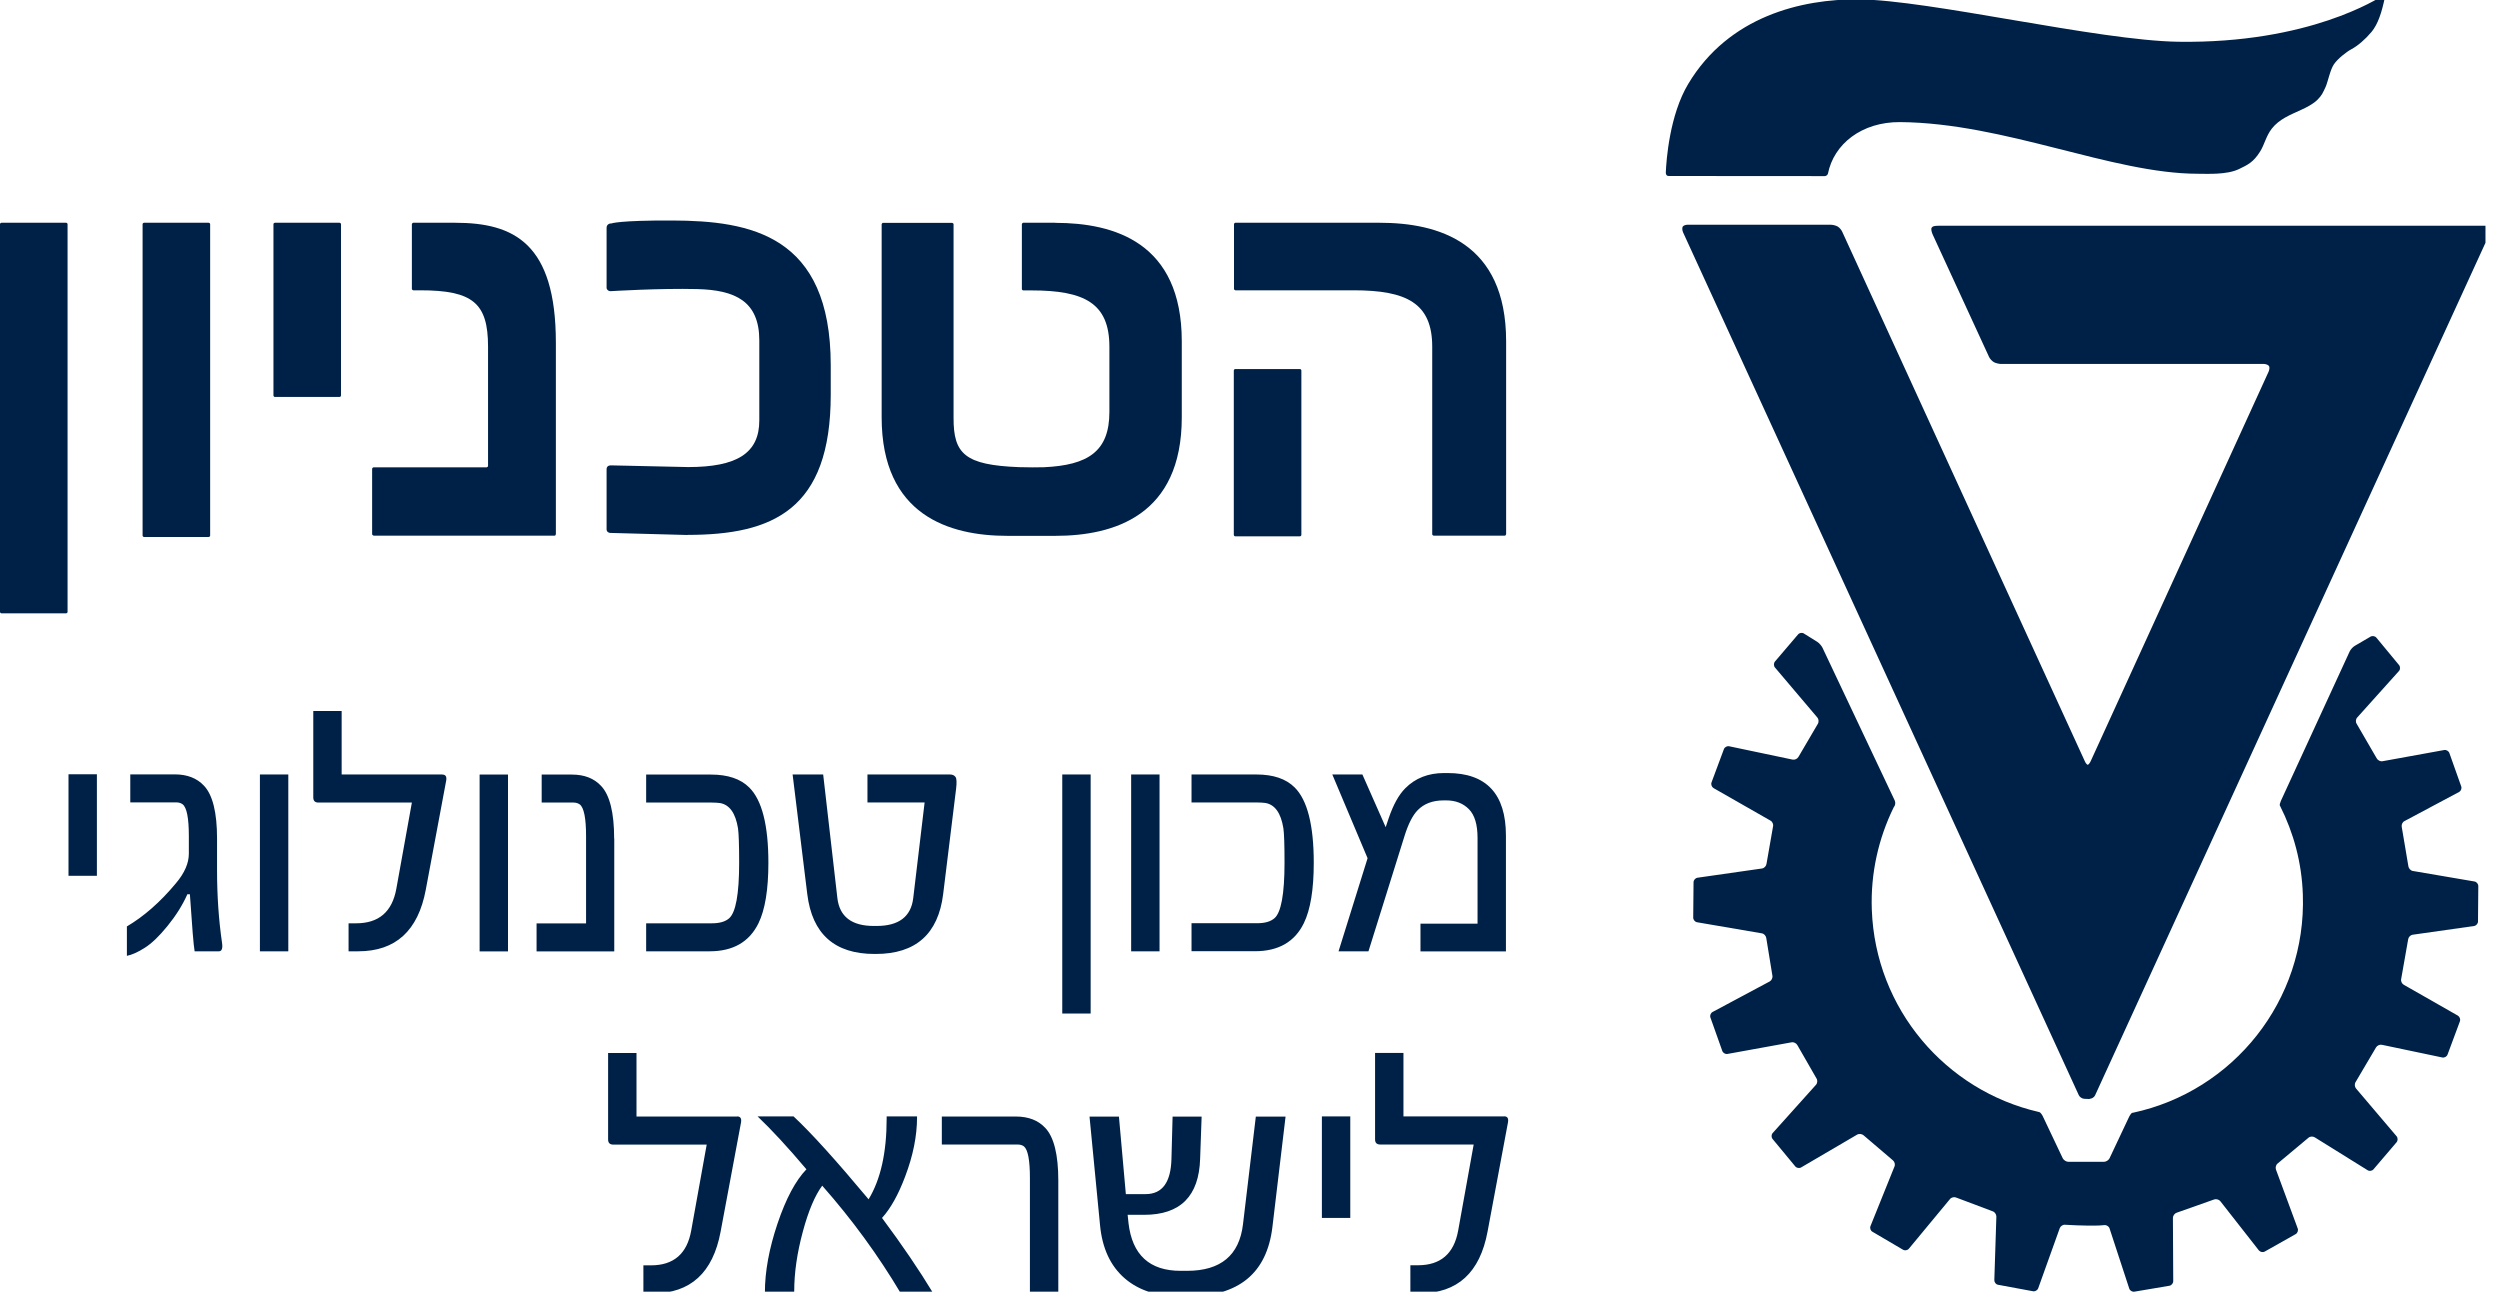 <?xml version="1.0" encoding="UTF-8"?>
<svg xmlns="http://www.w3.org/2000/svg" width="115" height="60" viewBox="0 0 115 60" fill="none">
  <g clip-path="url(#clip0_2335_687)">
    <path d="M96.119 50.545C96.218 50.545 96.327 50.48 96.371 50.391L114.517 10.764C114.557 10.675 114.567 10.556 114.537 10.492C114.507 10.428 114.403 10.383 114.304 10.383H89.211C88.939 10.383 88.894 10.418 88.855 10.477C88.815 10.541 88.864 10.7 88.904 10.789L91.497 16.42C91.537 16.509 91.64 16.618 91.725 16.663C91.809 16.707 91.957 16.742 92.056 16.742H104.15C104.249 16.747 104.348 16.791 104.378 16.846C104.408 16.9 104.393 17.014 104.353 17.103L96.173 35.011C96.134 35.1 96.069 35.175 96.04 35.18C96.01 35.185 95.946 35.115 95.906 35.026L84.742 10.66C84.703 10.571 84.609 10.462 84.529 10.418C84.45 10.373 84.312 10.338 84.213 10.338H77.621C77.522 10.338 77.424 10.383 77.399 10.437C77.374 10.492 77.384 10.611 77.424 10.695L95.624 50.377C95.664 50.466 95.777 50.54 95.876 50.545L96.129 50.555L96.119 50.545Z" fill="#002147"></path>
    <path d="M84.084 7.993C84.356 6.622 85.643 5.602 87.409 5.617C92.239 5.657 97.148 7.988 101.097 7.993C101.532 7.993 102.428 8.047 102.987 7.78C103.388 7.587 103.655 7.468 103.967 6.968C104.165 6.652 104.239 6.256 104.501 5.919C104.843 5.484 105.323 5.296 105.842 5.058C106.105 4.939 106.417 4.781 106.614 4.578C106.807 4.38 106.847 4.281 106.976 4.004C107.09 3.747 107.184 3.217 107.362 2.955C107.535 2.703 107.926 2.391 108.168 2.262C108.455 2.109 108.797 1.817 109.089 1.47C109.386 1.114 109.564 0.565 109.707 -0.133C109.707 -0.153 109.687 -0.242 109.608 -0.197C109.603 -0.197 109.598 -0.192 109.593 -0.187C109.42 -0.093 106.238 2.01 100.206 1.921C96.505 1.866 88.741 -0.004 85.494 -0.029C82.882 -0.049 79.526 0.743 77.661 3.856C76.8 5.291 76.651 7.354 76.627 7.938C76.627 8.037 76.671 8.096 76.755 8.096C77.676 8.096 83.06 8.101 83.941 8.101C84.02 8.101 84.074 8.027 84.084 7.993Z" fill="#002147"></path>
    <path d="M110.479 38.035C110.459 37.936 110.514 37.817 110.603 37.772L113.117 36.431C113.206 36.382 113.25 36.268 113.216 36.174L112.671 34.64C112.637 34.546 112.528 34.482 112.429 34.502L109.598 35.016C109.499 35.036 109.381 34.977 109.331 34.888L108.406 33.294C108.351 33.21 108.361 33.081 108.43 33.007L110.35 30.869C110.42 30.795 110.42 30.671 110.355 30.592L109.316 29.335C109.252 29.256 109.128 29.236 109.044 29.286L108.317 29.711C108.232 29.761 108.124 29.88 108.084 29.969L104.922 36.837C104.882 36.926 104.858 37.025 104.872 37.055L104.887 37.08C105.506 38.307 105.882 39.682 105.931 41.152C106.1 46.031 102.72 50.203 98.108 51.188H98.078C98.049 51.203 97.984 51.282 97.94 51.371L97.039 53.281C96.995 53.37 96.881 53.444 96.777 53.444H95.149C95.05 53.444 94.931 53.37 94.886 53.281L93.966 51.341C93.921 51.252 93.852 51.168 93.813 51.158L93.773 51.148C89.512 50.163 86.266 46.422 86.103 41.84C86.043 40.158 86.415 38.559 87.107 37.144L87.122 37.119C87.187 37.045 87.201 36.911 87.157 36.822L83.832 29.791C83.787 29.701 83.683 29.583 83.599 29.528L82.98 29.142C82.896 29.088 82.773 29.108 82.708 29.187L81.649 30.429C81.585 30.503 81.585 30.632 81.649 30.706L83.599 33.007C83.663 33.081 83.673 33.215 83.619 33.299L82.728 34.818C82.678 34.907 82.56 34.962 82.461 34.942L79.541 34.328C79.442 34.309 79.333 34.368 79.299 34.462L78.73 35.991C78.695 36.085 78.74 36.204 78.824 36.253L81.441 37.748C81.531 37.797 81.585 37.916 81.56 38.015L81.258 39.742C81.243 39.841 81.154 39.935 81.055 39.95L78.086 40.375C77.987 40.39 77.903 40.484 77.903 40.583L77.888 42.211C77.888 42.31 77.968 42.409 78.067 42.424L81.046 42.934C81.144 42.949 81.234 43.047 81.248 43.147L81.531 44.883C81.55 44.982 81.491 45.101 81.407 45.146L78.779 46.551C78.69 46.6 78.645 46.714 78.68 46.808L79.225 48.342C79.259 48.436 79.368 48.501 79.467 48.481L82.411 47.947C82.51 47.927 82.629 47.986 82.678 48.075L83.559 49.609C83.614 49.693 83.604 49.827 83.535 49.901L81.545 52.118C81.476 52.192 81.476 52.316 81.54 52.395L82.58 53.652C82.644 53.731 82.768 53.751 82.852 53.702L85.43 52.192C85.514 52.143 85.648 52.158 85.722 52.222L87.073 53.375C87.152 53.439 87.187 53.563 87.147 53.657L86.043 56.398C86.004 56.492 86.043 56.611 86.133 56.661L87.538 57.487C87.622 57.537 87.746 57.517 87.81 57.438L89.7 55.156C89.765 55.077 89.893 55.048 89.983 55.087L91.665 55.721C91.759 55.75 91.833 55.859 91.833 55.963L91.739 58.888C91.739 58.986 91.813 59.086 91.912 59.1L93.516 59.397C93.615 59.417 93.724 59.353 93.758 59.259L94.748 56.498C94.782 56.403 94.891 56.329 94.99 56.339C94.99 56.339 95.95 56.398 96.534 56.374C96.688 56.369 96.802 56.354 96.802 56.354C96.9 56.344 97.009 56.413 97.039 56.507L97.945 59.273C97.974 59.368 98.083 59.432 98.182 59.417L99.79 59.145C99.889 59.13 99.969 59.031 99.969 58.932L99.954 56.022C99.954 55.923 100.033 55.815 100.127 55.785L101.849 55.176C101.943 55.142 102.067 55.176 102.131 55.25L103.907 57.517C103.972 57.596 104.091 57.621 104.18 57.571L105.6 56.77C105.689 56.72 105.729 56.601 105.694 56.507L104.694 53.8C104.66 53.706 104.694 53.578 104.773 53.519L106.184 52.341C106.258 52.272 106.387 52.262 106.476 52.316L108.91 53.83C108.995 53.885 109.118 53.865 109.183 53.786L110.242 52.544C110.306 52.469 110.306 52.341 110.242 52.267L108.376 50.069C108.312 49.995 108.302 49.862 108.356 49.777L109.296 48.184C109.346 48.095 109.465 48.041 109.564 48.06L112.345 48.644C112.444 48.664 112.552 48.605 112.587 48.511L113.156 46.981C113.191 46.888 113.146 46.769 113.062 46.719L110.573 45.299C110.484 45.25 110.43 45.131 110.454 45.032L110.776 43.206C110.791 43.107 110.88 43.013 110.979 42.998L113.804 42.597C113.903 42.582 113.988 42.488 113.988 42.389L114.002 40.761C114.002 40.662 113.923 40.563 113.824 40.548L110.989 40.064C110.89 40.049 110.801 39.95 110.786 39.851L110.479 38.03V38.035Z" fill="#002147"></path>
    <path d="M31.625 24.61L28.06 24.514C28.06 24.514 27.995 24.505 27.951 24.466C27.908 24.427 27.903 24.362 27.903 24.362V21.585C27.903 21.511 27.934 21.476 27.947 21.459C27.982 21.424 28.043 21.407 28.108 21.407L31.655 21.485C33.875 21.485 34.932 20.862 34.928 19.335V15.657C34.928 13.851 33.81 13.341 32.077 13.298C30.345 13.254 28.091 13.394 28.091 13.394C28.091 13.394 28.008 13.398 27.956 13.346C27.899 13.294 27.903 13.237 27.903 13.237V10.469C27.903 10.469 27.903 10.382 27.964 10.33C28.021 10.273 28.13 10.277 28.13 10.277C28.13 10.277 28.465 10.134 30.924 10.143C34.51 10.155 38.214 10.8 38.214 16.802V18.155C38.214 23.461 35.538 24.605 31.629 24.605" fill="#002147"></path>
    <path d="M59.793 16.976H56.825C56.787 16.976 56.755 17.007 56.755 17.045V24.601C56.755 24.639 56.787 24.671 56.825 24.671H59.793C59.832 24.671 59.863 24.639 59.863 24.601V17.045C59.863 17.007 59.832 16.976 59.793 16.976Z" fill="#002147"></path>
    <path d="M25.549 24.618L25.57 24.575V20.706V15.77C25.57 11.183 23.634 10.247 20.935 10.247H19.003C19.003 10.247 18.985 10.247 18.968 10.269C18.951 10.29 18.946 10.312 18.946 10.312V13.293C18.946 13.293 18.951 13.315 18.968 13.333C18.985 13.35 19.012 13.354 19.012 13.354H19.329C21.749 13.354 22.45 13.942 22.45 15.944V21.437C22.45 21.437 22.45 21.459 22.428 21.476C22.406 21.493 22.389 21.498 22.389 21.498H17.183C17.183 21.498 17.162 21.498 17.14 21.52C17.118 21.541 17.118 21.563 17.118 21.563V24.566C17.118 24.566 17.118 24.597 17.14 24.614C17.162 24.631 17.192 24.64 17.192 24.64H25.518C25.518 24.64 25.54 24.64 25.557 24.618H25.549Z" fill="#002147"></path>
    <path d="M48.547 10.247H47.067C47.067 10.247 47.045 10.251 47.028 10.269C47.011 10.286 47.006 10.312 47.006 10.312V13.298C47.006 13.298 47.006 13.32 47.024 13.337C47.041 13.354 47.067 13.359 47.067 13.359H47.454C49.879 13.359 51.032 13.946 51.032 15.948V18.952C51.032 20.762 50.053 21.402 48.012 21.493C47.833 21.502 47.198 21.502 46.88 21.489C44.386 21.393 43.859 20.88 43.864 19.226V17.015V16.397V10.312C43.864 10.312 43.864 10.29 43.842 10.273C43.82 10.255 43.798 10.251 43.798 10.251H40.617C40.617 10.251 40.595 10.251 40.578 10.273C40.56 10.295 40.556 10.316 40.556 10.316V19.195C40.556 23.713 43.677 24.649 46.34 24.649H48.542C51.241 24.649 54.362 23.718 54.362 19.195V15.705C54.362 11.148 51.245 10.251 48.542 10.251" fill="#002147"></path>
    <path d="M15.617 10.247H12.648C12.61 10.247 12.579 10.278 12.579 10.316V18.19C12.579 18.228 12.61 18.26 12.648 18.26H15.617C15.655 18.26 15.686 18.228 15.686 18.19V10.316C15.686 10.278 15.655 10.247 15.617 10.247Z" fill="#002147"></path>
    <path d="M69.26 24.618L69.282 24.571V15.7C69.282 11.143 66.161 10.247 63.462 10.247H56.83C56.83 10.247 56.799 10.247 56.782 10.269C56.764 10.29 56.764 10.321 56.764 10.321V13.293C56.764 13.293 56.764 13.315 56.786 13.333C56.803 13.35 56.83 13.354 56.83 13.354H62.274C64.694 13.354 65.882 13.942 65.882 15.944V24.579C65.882 24.579 65.882 24.601 65.904 24.618C65.926 24.636 65.948 24.64 65.948 24.64H69.221C69.221 24.64 69.243 24.64 69.264 24.618H69.26Z" fill="#002147"></path>
    <path d="M9.597 10.247H6.629C6.59 10.247 6.559 10.278 6.559 10.316V24.631C6.559 24.67 6.59 24.701 6.629 24.701H9.597C9.636 24.701 9.667 24.67 9.667 24.631V10.316C9.667 10.278 9.636 10.247 9.597 10.247Z" fill="#002147"></path>
    <path d="M3.038 10.247H0.07C0.031 10.247 0 10.278 0 10.316V28.144C0 28.182 0.031 28.213 0.07 28.213H3.038C3.076 28.213 3.108 28.182 3.108 28.144V10.316C3.108 10.278 3.076 10.247 3.038 10.247Z" fill="#002147"></path>
    <path d="M33.91 51.36H29.279V48.439H27.973V52.417C27.973 52.574 28.051 52.652 28.212 52.652H32.508L31.794 56.613C31.603 57.675 30.985 58.206 29.945 58.206H29.596V59.494H30.04C31.759 59.494 32.795 58.55 33.148 56.657L34.088 51.63C34.118 51.447 34.057 51.355 33.91 51.355M40.573 56.025C40.965 55.594 41.322 54.959 41.639 54.115C42.001 53.161 42.184 52.256 42.184 51.394V51.355H40.786V51.455C40.786 53.022 40.508 54.258 39.955 55.168C38.458 53.375 37.309 52.104 36.504 51.355H34.85C35.485 51.96 36.238 52.77 37.096 53.788C36.599 54.302 36.155 55.133 35.768 56.278C35.381 57.427 35.185 58.484 35.185 59.459V59.49H36.534V59.398C36.534 58.55 36.665 57.636 36.93 56.657C37.187 55.699 37.487 54.994 37.822 54.541C39.193 56.095 40.399 57.745 41.435 59.49H42.928C42.297 58.445 41.513 57.288 40.573 56.025ZM48.682 54.302C48.682 53.114 48.481 52.308 48.085 51.886C47.759 51.534 47.306 51.36 46.727 51.36H43.324V52.648H46.81C46.923 52.648 47.019 52.674 47.097 52.731C47.285 52.879 47.376 53.366 47.376 54.193V59.49H48.682V54.302ZM57.769 51.355L57.177 56.321C57.008 57.745 56.15 58.458 54.605 58.458H54.305C52.882 58.458 52.081 57.727 51.911 56.26L51.872 55.882H52.633C54.296 55.882 55.154 55.024 55.206 53.305L55.275 51.364H53.939L53.887 53.305C53.861 54.389 53.465 54.929 52.699 54.929H51.789L51.471 51.364H50.118L50.601 56.352C50.701 57.422 51.084 58.245 51.75 58.815C52.394 59.364 53.247 59.638 54.322 59.638H54.623C56.973 59.638 58.274 58.576 58.531 56.443L59.136 51.364H57.769V51.355ZM62.113 51.355H60.807V56.025H62.113V51.355ZM69.19 51.355H64.559V48.435H63.253V52.413C63.253 52.57 63.332 52.648 63.493 52.648H67.789L67.075 56.609C66.883 57.671 66.265 58.202 65.225 58.202H64.877V59.49H65.321C67.04 59.49 68.076 58.545 68.428 56.652L69.368 51.625C69.399 51.442 69.342 51.351 69.19 51.351" fill="#002147"></path>
    <path d="M4.457 35.617H3.151V40.287H4.457V35.617ZM9.984 40V38.564C9.984 37.38 9.784 36.57 9.388 36.148C9.062 35.795 8.613 35.621 8.035 35.621H5.993V36.91H8.113C8.226 36.91 8.322 36.94 8.4 36.997C8.592 37.145 8.687 37.632 8.687 38.459V39.269C8.687 39.704 8.492 40.157 8.095 40.627C7.377 41.493 6.62 42.154 5.837 42.616V43.969C6.072 43.921 6.346 43.8 6.659 43.599C6.977 43.399 7.321 43.068 7.699 42.603C8.1 42.111 8.404 41.623 8.618 41.136H8.735C8.835 42.624 8.905 43.499 8.953 43.76H10.071C10.206 43.76 10.254 43.621 10.211 43.351C10.063 42.328 9.984 41.219 9.984 40.009M13.262 35.626H11.956V43.76H13.262V35.626ZM20.347 35.626H15.716V32.705H14.411V36.683C14.411 36.84 14.489 36.918 14.65 36.918H18.946L18.232 40.879C18.041 41.941 17.427 42.472 16.382 42.472H16.034V43.76H16.478C18.197 43.76 19.233 42.816 19.586 40.927L20.526 35.9C20.556 35.717 20.495 35.63 20.347 35.63M23.368 35.63H22.062V43.765H23.368V35.63ZM28.251 38.572C28.251 37.389 28.051 36.579 27.655 36.157C27.329 35.804 26.88 35.63 26.306 35.63H24.917V36.918H26.384C26.497 36.918 26.593 36.949 26.671 37.005C26.863 37.154 26.959 37.641 26.959 38.468V42.476H24.682V43.765H28.256V38.577L28.251 38.572ZM34.467 36.226C34.066 35.826 33.479 35.63 32.704 35.63H29.723V36.918H32.743C32.887 36.918 33.013 36.927 33.117 36.94C33.557 37.014 33.836 37.402 33.949 38.107C33.983 38.346 34.001 38.873 34.001 39.691C34.001 41.132 33.844 41.985 33.535 42.246C33.361 42.398 33.096 42.472 32.743 42.472H29.723V43.76H32.643C33.722 43.76 34.467 43.33 34.889 42.472C35.193 41.85 35.346 40.923 35.346 39.691C35.346 37.967 35.054 36.81 34.467 36.226ZM43.95 35.735C43.894 35.661 43.807 35.626 43.694 35.626H39.903V36.914H42.532L42.009 41.31C41.909 42.163 41.348 42.594 40.325 42.594H40.194C39.18 42.594 38.619 42.167 38.519 41.31L37.866 35.626H36.46L37.135 41.132C37.361 42.964 38.392 43.882 40.225 43.882H40.286C42.122 43.882 43.158 42.964 43.385 41.132L43.981 36.279C44.016 35.987 44.007 35.809 43.95 35.735ZM50.17 35.626H48.864V46.624H50.17V35.626ZM53.339 35.626H52.033V43.76H53.339V35.626ZM59.554 36.222C59.153 35.822 58.566 35.626 57.791 35.626H54.81V36.914H57.83C57.974 36.914 58.1 36.923 58.205 36.936C58.644 37.01 58.923 37.397 59.036 38.102C59.071 38.342 59.088 38.868 59.088 39.687C59.088 41.127 58.931 41.98 58.622 42.241C58.444 42.394 58.183 42.468 57.83 42.468H54.81V43.756H57.73C58.809 43.756 59.558 43.325 59.976 42.468C60.281 41.845 60.433 40.918 60.433 39.687C60.433 37.963 60.141 36.805 59.554 36.222ZM69.273 38.442C69.273 36.522 68.376 35.56 66.587 35.56H66.43C65.699 35.56 65.103 35.795 64.642 36.261C64.346 36.557 64.093 37.014 63.88 37.637L63.741 38.05L62.67 35.626H61.286L62.909 39.478L61.573 43.76H62.949L64.611 38.446C64.781 37.902 64.981 37.51 65.207 37.275C65.499 36.971 65.9 36.818 66.413 36.818H66.522C66.957 36.818 67.305 36.953 67.571 37.223C67.836 37.493 67.967 37.932 67.967 38.542V42.489H65.342V43.765H69.273V38.45V38.442Z" fill="#002147"></path>
  </g>
  <defs>
    <clipPath id="clip0_2335_687">
      <rect width="114.332" height="59.417" fill="white"></rect>
    </clipPath>
  </defs>
</svg>
